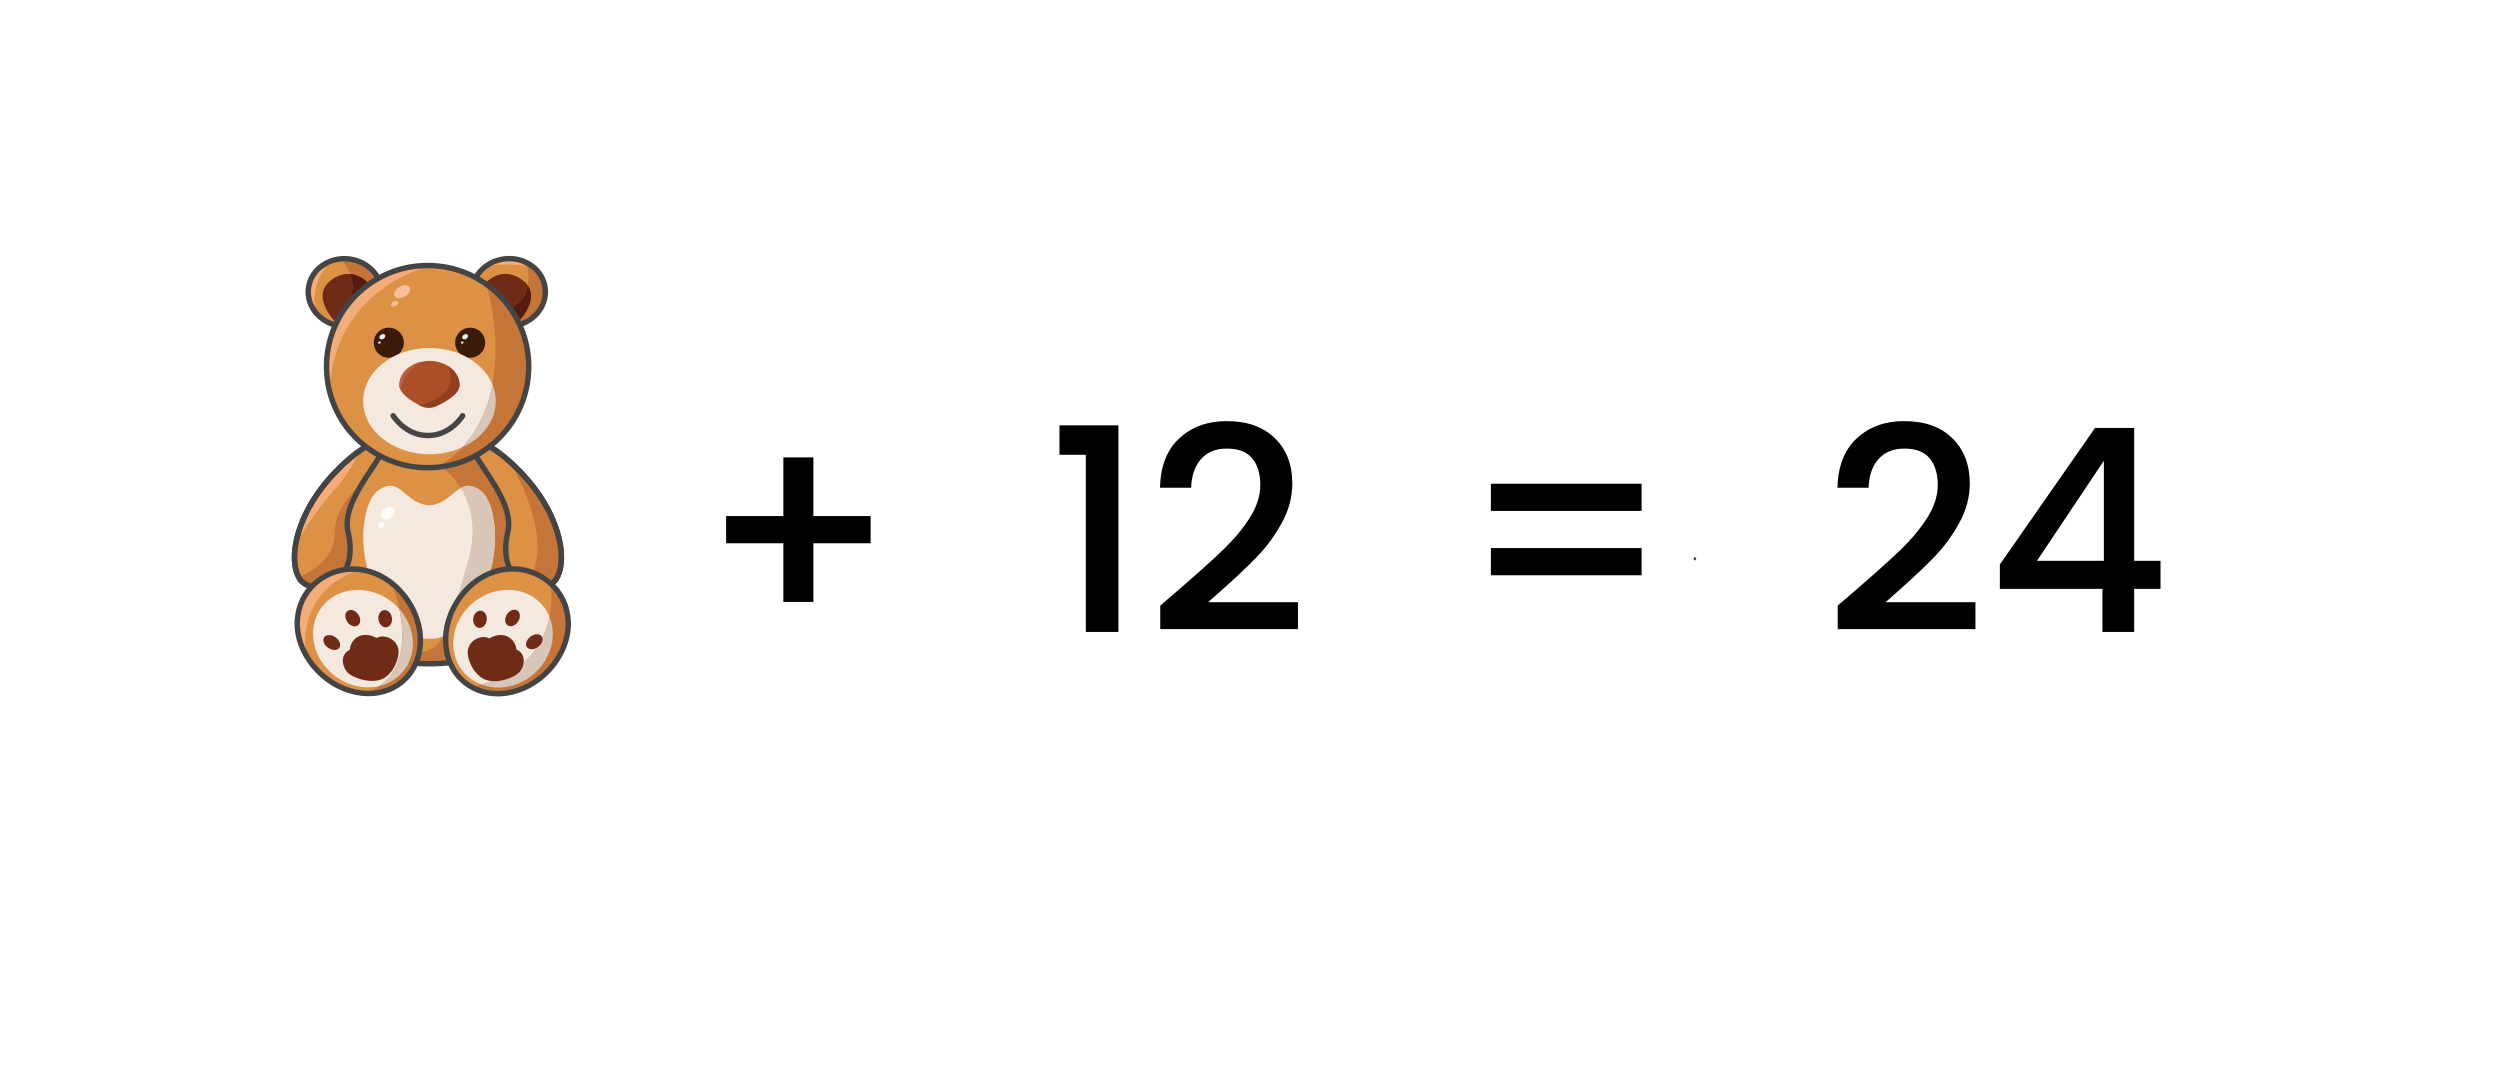 <svg width="8822" height="3760" viewBox="0 0 8822 3760" fill="none" xmlns="http://www.w3.org/2000/svg">
<rect width="8822" height="3760" fill="white"/>
<path d="M5980.77 1977.35C5980.48 1977.35 5980.19 1977.33 5979.9 1977.27C5977.68 1976.85 5976.22 1974.97 5976.56 1972.97C5976.89 1970.94 5977.03 1969.82 5977.03 1969.82C5977.25 1967.8 5979.22 1966.3 5981.47 1966.4C5983.73 1966.5 5985.52 1968.16 5985.52 1970.2C5985.52 1971.64 5985.3 1973.11 5984.87 1974.55C5984.38 1976.21 5982.65 1977.35 5980.77 1977.35Z" fill="#444444"/>
<path d="M3072.29 1917H2870.29V2124H2764.29V1917H2562.29V1821H2764.29V1614H2870.29V1821H3072.29V1917ZM3738.69 1605V1501H3946.69V2230H3831.69V1605H3738.69ZM4166.3 2075C4230.3 2019.67 4280.63 1974.33 4317.3 1939C4354.63 1903 4385.63 1865.67 4410.3 1827C4434.97 1788.33 4447.3 1749.67 4447.3 1711C4447.3 1671 4437.63 1639.67 4418.3 1617C4399.63 1594.33 4369.97 1583 4329.3 1583C4289.97 1583 4259.3 1595.67 4237.3 1621C4215.97 1645.67 4204.63 1679 4203.3 1721H4093.3C4095.3 1645 4117.97 1587 4161.3 1547C4205.3 1506.33 4260.97 1486 4328.3 1486C4400.97 1486 4457.63 1506 4498.3 1546C4539.63 1586 4560.3 1639.33 4560.3 1706C4560.3 1754 4547.97 1800.33 4523.3 1845C4499.3 1889 4470.3 1928.67 4436.3 1964C4402.97 1998.67 4360.3 2039 4308.3 2085L4263.3 2125H4580.3V2220H4094.3V2137L4166.3 2075ZM5792.98 1707V1803H5260.98V1707H5792.98ZM5792.98 1934V2030H5260.98V1934H5792.98ZM6556.93 2075C6620.93 2019.67 6671.26 1974.33 6707.93 1939C6745.26 1903 6776.26 1865.67 6800.93 1827C6825.59 1788.33 6837.93 1749.67 6837.93 1711C6837.93 1671 6828.26 1639.67 6808.93 1617C6790.26 1594.33 6760.59 1583 6719.93 1583C6680.59 1583 6649.93 1595.67 6627.93 1621C6606.59 1645.67 6595.26 1679 6593.93 1721H6483.93C6485.93 1645 6508.59 1587 6551.93 1547C6595.93 1506.33 6651.59 1486 6718.93 1486C6791.59 1486 6848.26 1506 6888.93 1546C6930.26 1586 6950.93 1639.33 6950.93 1706C6950.93 1754 6938.59 1800.33 6913.93 1845C6889.93 1889 6860.93 1928.67 6826.93 1964C6793.59 1998.67 6750.93 2039 6698.93 2085L6653.93 2125H6970.93V2220H6484.93V2137L6556.93 2075ZM7057.07 2078V1992L7393.07 1510H7531.07V1979H7624.07V2078H7531.07V2230H7419.07V2078H7057.07ZM7424.07 1626L7188.07 1979H7424.07V1626Z" fill="black"/>
<path d="M1346.65 1046.82C1353.97 981.287 1302.07 921.699 1230.73 913.731C1159.4 905.764 1095.64 952.433 1088.32 1017.97C1081 1083.51 1132.89 1143.1 1204.23 1151.06C1275.56 1159.03 1339.33 1112.36 1346.65 1046.82Z" fill="#DD9145"/>
<path d="M1302.54 1155.73C1259.44 1180.4 1197.4 1161.01 1164.03 1112.46C1130.59 1063.86 1123.29 1013.17 1181.61 979.796C1200.04 969.289 1218.14 965.355 1235.28 966.647C1259.21 968.389 1281.41 980.358 1300.12 998.957C1307.37 1006.09 1314.06 1014.24 1320.18 1023.12C1353.62 1071.67 1345.69 1131.06 1302.54 1155.73Z" fill="#702B16"/>
<path d="M1208.37 920.005C1208.37 920.005 1270.18 993.053 1230.84 1054.86C1191.51 1116.67 1287.03 1009.91 1287.03 1009.91L1320.75 981.815L1292.65 936.862L1224.72 908.879L1208.37 920.005Z" fill="#C67539"/>
<path d="M1300.12 998.962L1287.03 1009.92C1287.03 1009.92 1191.51 1116.68 1230.84 1054.87C1249.89 1024.92 1245.23 992.276 1235.28 966.652C1259.22 968.394 1281.41 980.363 1300.12 998.962Z" fill="#541C0E"/>
<path d="M1807.91 1150.76C1879.24 1142.79 1931.14 1083.2 1923.82 1017.66C1916.5 952.127 1852.73 905.457 1781.4 913.425C1710.06 921.393 1658.17 980.98 1665.49 1046.52C1672.81 1112.05 1736.57 1158.72 1807.91 1150.76Z" fill="#DD9145"/>
<path d="M1152.17 942.484C1152.17 942.484 1095.98 998.676 1112.84 1088.58L1079.12 1043.63L1101.6 959.342L1152.17 942.484Z" fill="#F4AD78"/>
<path d="M1848.94 936.863C1848.94 936.863 1759.03 925.625 1719.7 942.482C1680.36 959.34 1742.17 914.387 1742.17 914.387L1835.9 916.972L1848.94 936.863Z" fill="#F4AD78"/>
<path d="M1848.54 1112.46C1841.74 1122.3 1833.76 1130.95 1824.99 1138.31C1790.66 1167.08 1744.3 1175.4 1709.97 1155.73C1666.81 1131.06 1658.95 1071.67 1692.32 1023.12C1725.7 974.513 1777.06 949.002 1830.89 979.795C1845 987.83 1855.22 996.933 1862.19 1006.71C1884.22 1037.5 1873.88 1075.6 1848.54 1112.46Z" fill="#702B16"/>
<path d="M1859.82 936.863C1859.82 936.863 1888.26 1049.25 1803.97 1082.96C1719.68 1116.68 1848.92 1144.77 1848.92 1144.77L1922.76 1066.44L1917.14 976.647L1859.82 936.863Z" fill="#C67539"/>
<path d="M1848.55 1112.46C1841.75 1122.29 1833.77 1130.95 1825 1138.31C1792.24 1128.14 1743.92 1106.95 1803.99 1082.96C1842.08 1067.73 1857.14 1036.43 1862.2 1006.71C1884.23 1037.5 1873.89 1075.6 1848.55 1112.46Z" fill="#541C0E"/>
<path d="M1346.65 1046.82C1353.97 981.287 1302.07 921.699 1230.73 913.731C1159.4 905.764 1095.64 952.433 1088.32 1017.97C1081 1083.51 1132.89 1143.1 1204.23 1151.06C1275.56 1159.03 1339.33 1112.36 1346.65 1046.82Z" stroke="#444444" stroke-width="19.123" stroke-miterlimit="10"/>
<path d="M1807.91 1150.76C1879.24 1142.79 1931.14 1083.2 1923.82 1017.66C1916.5 952.127 1852.73 905.457 1781.4 913.425C1710.06 921.393 1658.17 980.98 1665.49 1046.52C1672.81 1112.05 1736.57 1158.72 1807.91 1150.76Z" stroke="#444444" stroke-width="19.123" stroke-miterlimit="10"/>
<path d="M1962.11 2044.11C1950.43 2062.21 1920.64 2071.65 1914.46 2071.76C1900.47 2071.93 1887.77 2070.63 1876.2 2068.05C1855.01 2175.04 1803.54 2261.68 1702.62 2307.37C1652.72 2329.96 1590.8 2342.49 1514.44 2342.49C1491.06 2342.49 1468.87 2341.03 1447.91 2338.22C1281.24 2315.96 1188.58 2208.41 1155.09 2065.07C1140.77 2069.62 1124.41 2071.98 1105.81 2071.76C1099.63 2071.65 1069.91 2062.21 1058.16 2044.11C1019.34 1984.04 1040.3 1860.82 1116.38 1748.21C1193.7 1633.8 1321.7 1540.13 1348.06 1561.09C1348.39 1561.43 1348.73 1561.71 1349.07 1562.05C1399.81 1533.5 1456.28 1517.88 1514.44 1519.68C1570.68 1521.36 1624.24 1536.09 1672.28 1561.09C1698.69 1540.19 1826.64 1633.86 1903.9 1748.21C1979.98 1860.82 2000.94 1984.04 1962.11 2044.11Z" fill="#DD9145"/>
<path d="M1228.41 1877.96C1251.84 1975.06 1220.54 2073.34 1105.8 2071.76C1099.62 2071.65 1069.89 2062.21 1058.15 2044.12C1038.65 2014 1034.27 1967.98 1044.27 1915.38C1044.27 1915.38 1044.27 1915.38 1044.33 1915.33C1054.22 1863.07 1078.44 1804.35 1116.36 1748.21C1148.39 1700.84 1189.13 1657.02 1227.74 1623.41C1282.3 1575.88 1332.59 1548.85 1348.04 1561.1C1387.54 1592.62 1198.29 1753.33 1228.41 1877.96Z" fill="#DD9145"/>
<path d="M1848.36 1952.47L1702.6 2307.37C1652.7 2329.96 1590.78 2342.49 1514.42 2342.49C1491.04 2342.49 1468.85 2341.03 1447.89 2338.22C1447.55 2319.56 1456.77 2304.95 1483.68 2301.3C1573.59 2289.11 1584.83 2206.79 1650.57 1984.05C1716.37 1761.3 1567.97 1656.11 1567.97 1656.11L1692.88 1599.47L1803.97 1750.23L1848.36 1952.47Z" fill="#C67539"/>
<path d="M1962.1 2044.11C1950.41 2062.2 1920.63 2071.64 1914.45 2071.75C1893.38 2072.03 1875.12 2068.94 1859.55 2063.1C1790.1 2037.31 1772.79 1957.23 1791.9 1877.95C1821.96 1753.32 1632.71 1592.61 1672.21 1561.09C1689.12 1547.66 1747.79 1581.31 1808.08 1637.34C1841.85 1668.75 1876.13 1707.13 1903.89 1748.2C1979.97 1860.81 2000.93 1984.04 1962.1 2044.11Z" fill="#DD9145"/>
<path d="M1266.3 1717.25C1266.3 1717.25 1180.27 1785.36 1180.27 1886.5C1180.27 1987.65 1062.27 2032.6 1062.27 2032.6L1090.37 2077.55L1188.08 2016.3L1230.84 1998.88L1231.24 1884.48L1226.57 1825.08L1266.3 1717.25Z" fill="#C67539"/>
<path d="M1258.93 1611.16C1258.93 1611.16 1236.46 1667.35 1174.65 1734.78C1113.79 1801.14 1046.42 1911.84 1044.34 1915.32C1054.23 1863.06 1078.45 1804.34 1116.38 1748.21C1148.41 1700.84 1189.14 1657.01 1227.75 1623.41L1258.93 1611.16Z" fill="#F4AD78"/>
<path d="M1962.12 2044.11C1950.43 2062.21 1920.65 2071.65 1914.47 2071.76C1893.4 2072.04 1875.13 2068.95 1859.57 2063.1C1860.97 2053.78 1864.79 2043.66 1871.43 2032.59C1955.71 1892.11 1804 1639.25 1804 1639.25L1808.1 1637.34C1841.87 1668.75 1876.15 1707.13 1903.9 1748.21C1979.99 1860.82 2000.95 1984.04 1962.12 2044.11Z" fill="#C67539"/>
<path d="M1747.01 1891.94C1747.01 2060.4 1654.47 2209.25 1564.05 2245.61C1550.29 2251.12 1536.63 2254.04 1523.32 2254.04C1520.34 2254.04 1517.36 2253.87 1514.44 2253.59C1514.38 2253.59 1514.38 2253.59 1514.38 2253.59C1411.94 2263.93 1281.8 2091.7 1281.8 1891.94C1281.8 1865.14 1287.48 1762.7 1336.7 1728.93C1412.39 1677.01 1427.06 1777.54 1514.44 1783.32C1568.94 1779.73 1595.13 1739.21 1625.53 1721.91C1643.84 1711.46 1663.68 1709.43 1692.11 1728.93C1741.39 1762.7 1747.01 1865.14 1747.01 1891.94Z" fill="#F4E9DF"/>
<path d="M1903.83 1748.21C1826.57 1633.86 1698.62 1540.19 1672.21 1561.09C1624.17 1536.09 1570.62 1521.36 1514.37 1519.68C1456.27 1517.88 1399.8 1533.5 1349 1562.05C1348.66 1561.71 1348.38 1561.43 1347.99 1561.09C1321.64 1540.08 1193.63 1633.8 1116.31 1748.15C1040.23 1860.76 1019.22 1983.99 1058.1 2044.06C1069.79 2062.15 1099.57 2071.59 1105.75 2071.7C1124.35 2071.98 1140.7 2069.57 1155.03 2065.01C1192.73 2226.4 1305.45 2342.43 1514.37 2342.43C1745.21 2342.43 1844.5 2227.86 1876.19 2067.99C1887.76 2070.58 1900.46 2071.87 1914.45 2071.7C1920.64 2071.59 1950.36 2062.15 1962.1 2044.06C2000.93 1984.04 1979.92 1860.82 1903.83 1748.21Z" stroke="#444444" stroke-width="19.123" stroke-miterlimit="10"/>
<path d="M1228.35 1877.95C1251.79 1975.05 1220.49 2073.33 1105.74 2071.76C1099.56 2071.65 1069.84 2062.21 1058.09 2044.11C1019.27 1984.04 1040.23 1860.82 1116.31 1748.21C1193.57 1633.8 1321.63 1540.13 1347.98 1561.15C1387.49 1592.62 1198.29 1753.32 1228.35 1877.95Z" stroke="#444444" stroke-width="19.123" stroke-miterlimit="10"/>
<path d="M1791.84 1877.95C1768.41 1975.05 1799.71 2073.33 1914.45 2071.76C1920.63 2071.65 1950.36 2062.21 1962.1 2044.11C2000.93 1984.04 1979.97 1860.82 1903.89 1748.21C1826.63 1633.8 1698.57 1540.13 1672.21 1561.15C1632.71 1592.62 1821.9 1753.32 1791.84 1877.95Z" stroke="#444444" stroke-width="19.123" stroke-miterlimit="10"/>
<path d="M1378.12 2431.05C1349.86 2443.63 1319.24 2448.69 1288.39 2446.95C1206.52 2442.51 1123.07 2390.76 1077.67 2307.88C1077.5 2307.54 1077.28 2307.15 1077.11 2306.81C1015.41 2192.96 1059.91 2071.48 1162.97 2025.57C1188.03 2014.39 1214.21 2008.71 1240.46 2008.15C1293.16 2007.03 1345.93 2026.47 1389.47 2063.56C1413.75 2084.07 1435.1 2110.08 1452.07 2140.99C1514.61 2255.06 1481.52 2384.91 1378.12 2431.05Z" fill="#DD9145"/>
<path d="M1367.28 2411.21C1358.12 2415.31 1348.68 2418.51 1339.12 2420.82C1259.95 2439.92 1169.76 2399.75 1127.23 2322.09C1079.52 2234.99 1109.58 2133.74 1194.43 2095.92C1266.47 2063.83 1354.86 2087.72 1409.08 2149.02C1418.75 2159.92 1427.29 2171.95 1434.48 2185.09C1482.24 2272.19 1452.13 2373.39 1367.28 2411.21Z" fill="#F4E9DF"/>
<path d="M1337.98 2247.58C1334.61 2248.54 1331.52 2249.77 1328.59 2251.4C1308.42 2239.83 1285.66 2236.85 1266.56 2245.34C1247.51 2253.82 1236.33 2271.97 1234.19 2293.38C1232.06 2294.28 1229.98 2295.35 1228.01 2296.58C1205.14 2311.3 1203.79 2343.61 1223.4 2369.69C1239.42 2390.98 1306.4 2414.86 1349.16 2395.82C1388.16 2378.45 1412.37 2319.06 1405.24 2288.66C1397.93 2257.87 1364.84 2240.17 1337.98 2247.58Z" fill="#702B16"/>
<path d="M1187.23 2251.56C1200.78 2263.14 1204.43 2279.55 1195.27 2288.26C1186.17 2296.96 1167.79 2294.6 1154.19 2283.03C1140.65 2271.45 1137 2255.05 1146.16 2246.34C1155.32 2237.63 1173.69 2239.99 1187.23 2251.56Z" fill="#702B16"/>
<path d="M1746.99 1891.95C1746.99 2060.41 1654.45 2209.26 1564.04 2245.61C1592.07 2197.46 1611.91 2115.03 1650.57 1984.04C1686.59 1862.11 1658.44 1775.41 1625.51 1721.91C1643.83 1711.46 1663.66 1709.44 1692.09 1728.94C1741.37 1762.71 1746.99 1865.14 1746.99 1891.95Z" fill="#D8C6B8"/>
<path d="M1363.94 2213.52C1377.04 2211.52 1385.6 2196.4 1383.07 2179.74C1380.53 2163.08 1367.86 2151.2 1354.76 2153.19C1341.66 2155.18 1333.09 2170.3 1335.63 2186.96C1338.16 2203.62 1350.84 2215.51 1363.94 2213.52Z" fill="#702B16"/>
<path d="M1266.41 2171.73C1274.67 2186.84 1271.75 2203.36 1259.83 2208.64C1247.92 2213.93 1231.57 2206 1223.31 2190.94C1215.05 2175.83 1217.97 2159.31 1229.88 2154.03C1241.8 2148.74 1258.15 2156.61 1266.41 2171.73Z" fill="#702B16"/>
<path d="M1979.97 2302.59C1921.25 2418.35 1788.58 2477.07 1683.73 2433.74C1676.93 2430.93 1670.47 2427.79 1664.23 2424.3C1574.44 2373.84 1545.27 2254.1 1600.23 2145.82C1659.01 2030.12 1780.55 1979.44 1885.4 2022.7C1916.19 2035.46 1942.15 2054.85 1961.93 2078.9C2009.47 2136.6 2021.49 2220.89 1979.97 2302.59Z" fill="#DD9145"/>
<path d="M1930.93 2318.15C1886.93 2404.74 1783.99 2447.62 1698.86 2415.59C1697.17 2415.03 1695.54 2414.35 1693.91 2413.68C1607.88 2378.17 1574.45 2277.75 1619.29 2189.48C1664.08 2101.14 1770.22 2058.38 1856.25 2093.89C1895.75 2110.25 1924.18 2140.2 1939.02 2176.44C1956.55 2219.09 1955.2 2270.39 1930.93 2318.15Z" fill="#F4E9DF"/>
<path d="M1979.98 2302.59C1921.26 2418.35 1788.6 2477.07 1683.74 2433.74C1676.95 2430.93 1670.48 2427.79 1664.25 2424.3C1669.36 2422.95 1674.75 2421.66 1680.37 2420.31C1989.42 2347.26 1943.07 2071.76 1943.07 2071.76L1961.95 2078.89C2009.48 2136.6 2021.51 2220.89 1979.98 2302.59Z" fill="#C67539"/>
<path d="M1378.11 2431.04C1349.84 2443.63 1319.22 2448.69 1288.37 2446.94C1291.52 2445.59 1294.78 2444.19 1298.26 2442.79C1506.17 2358.5 1384.01 2064.73 1384.01 2064.73L1389.46 2063.55C1413.73 2084.06 1435.09 2110.08 1452.06 2140.98C1514.6 2255.05 1481.5 2384.91 1378.11 2431.04Z" fill="#C67539"/>
<path d="M1367.27 2411.21C1358.11 2415.31 1348.67 2418.52 1339.12 2420.82C1433.02 2355.53 1426.78 2231.96 1409.08 2149.02C1418.74 2159.92 1427.28 2171.95 1434.48 2185.1C1482.24 2272.19 1452.12 2373.4 1367.27 2411.21Z" fill="#D8C6B8"/>
<path d="M1076.88 2284.89C1077.16 2292.65 1077.28 2299.95 1077.11 2306.81C1015.41 2192.97 1059.91 2071.48 1162.97 2025.57C1188.03 2014.39 1214.21 2008.71 1240.46 2008.15L1242.09 2021.36C1242.09 2021.36 1069.02 2076.48 1076.88 2284.89Z" fill="#F4AD78"/>
<path d="M1930.92 2318.15C1886.92 2404.74 1783.98 2447.62 1698.85 2415.59C1867.65 2369.12 1922.55 2259.49 1939.01 2176.44C1956.54 2219.09 1955.2 2270.39 1930.92 2318.15Z" fill="#D8C6B8"/>
<path d="M1717.74 2187.06C1716.33 2203.86 1704.48 2216.73 1691.27 2215.83C1678.07 2214.93 1668.46 2200.6 1669.86 2183.8C1671.27 2167 1683.12 2154.13 1696.33 2155.03C1709.59 2155.93 1719.14 2170.26 1717.74 2187.06Z" fill="#702B16"/>
<path d="M1786.78 2171.61C1779.03 2186.89 1782.51 2203.36 1794.54 2208.36C1806.62 2213.36 1822.69 2204.99 1830.44 2189.65C1838.2 2174.36 1834.71 2157.9 1822.69 2152.9C1810.61 2147.9 1794.54 2156.27 1786.78 2171.61Z" fill="#702B16"/>
<path d="M1452.06 2140.98C1514.6 2255.11 1481.5 2384.97 1378.11 2431.04C1274.72 2477.12 1140.19 2422 1077.65 2307.87C1015.11 2193.75 1059.56 2071.64 1162.95 2025.57C1266.34 1979.49 1389.51 2026.86 1452.06 2140.98Z" stroke="#444444" stroke-width="19.123" stroke-miterlimit="10"/>
<path d="M1600.24 2145.82C1541.46 2261.57 1578.88 2390.48 1683.74 2433.74C1788.59 2477.01 1921.26 2418.29 1979.98 2302.59C2038.75 2186.84 1990.26 2065.97 1885.41 2022.7C1780.5 1979.44 1658.96 2030.12 1600.24 2145.82Z" stroke="#444444" stroke-width="19.123" stroke-miterlimit="10"/>
<path opacity="0.84" d="M1516.23 1581.88C1652.56 1581.88 1763.08 1505.63 1763.08 1411.57C1763.08 1317.5 1652.56 1241.25 1516.23 1241.25C1379.9 1241.25 1269.38 1317.5 1269.38 1411.57C1269.38 1505.63 1379.9 1581.88 1516.23 1581.88Z" fill="url(#paint0_radial_1220_110138)"/>
<path d="M1865.8 1293.68C1865.8 1480.4 1722.4 1633.58 1539.72 1649.14C1529.61 1650.04 1519.33 1650.49 1508.99 1650.49C1370.03 1650.49 1249.55 1571.04 1190.72 1455.06C1177.68 1429.49 1167.68 1402.07 1161.11 1373.36C1155.26 1347.79 1152.17 1321.1 1152.17 1293.68C1152.17 1108.98 1292.48 957.092 1472.35 938.718C1472.41 938.774 1472.41 938.718 1472.41 938.718C1482.69 937.706 1493.08 937.088 1503.59 936.92C1505.39 936.863 1507.19 936.863 1508.99 936.863C1615.07 936.863 1710.38 983.165 1775.67 1056.72C1831.75 1119.71 1865.8 1202.7 1865.8 1293.68Z" fill="#DD9145"/>
<path d="M1392.3 1258.5C1419.45 1247.33 1432.4 1216.27 1421.23 1189.12C1410.06 1161.97 1378.99 1149.01 1351.84 1160.18C1324.69 1171.35 1311.74 1202.42 1322.91 1229.57C1334.08 1256.72 1365.15 1269.67 1392.3 1258.5Z" fill="#3B1A07"/>
<path d="M1679.32 1258.5C1706.47 1247.33 1719.43 1216.27 1708.26 1189.12C1697.09 1161.97 1666.02 1149.01 1638.87 1160.18C1611.72 1171.35 1598.77 1202.42 1609.94 1229.57C1621.11 1256.72 1652.17 1269.67 1679.32 1258.5Z" fill="#3B1A07"/>
<path d="M1749.53 1415.39C1749.53 1485.12 1702.05 1545.92 1631.59 1578.18C1597.37 1593.91 1557.75 1602.84 1515.5 1602.84C1386.26 1602.84 1281.46 1518.95 1281.46 1415.39C1281.46 1311.89 1386.26 1227.99 1515.5 1227.99C1619.11 1227.99 1707.05 1281.94 1737.79 1356.67C1745.43 1375.16 1749.53 1394.88 1749.53 1415.39Z" fill="#F4E9DF"/>
<path d="M1489.32 948.103C1489.32 948.103 1198.87 1025.08 1164.31 1349.03C1163.41 1357.68 1162.34 1365.77 1161.11 1373.36C1155.26 1347.79 1152.17 1321.1 1152.17 1293.68C1152.17 1108.98 1292.48 957.093 1472.35 938.719C1472.41 938.775 1472.41 938.719 1472.41 938.719C1483.14 944.675 1489.32 948.103 1489.32 948.103Z" fill="#F4AD78"/>
<path d="M1865.8 1293.68C1865.8 1480.4 1722.4 1633.58 1539.72 1649.14C1854.22 1473.66 1719.7 1015.53 1719.7 1015.53C1719.7 1015.53 1749.37 1037.78 1775.67 1056.72C1831.74 1119.71 1865.8 1202.7 1865.8 1293.68Z" fill="#C67539"/>
<path d="M1749.54 1415.4C1749.54 1485.13 1702.06 1545.93 1631.59 1578.18C1692.17 1514.24 1723.47 1435.17 1737.8 1356.68C1745.44 1375.16 1749.54 1394.89 1749.54 1415.4Z" fill="#D8C6B8"/>
<path d="M1621.69 1358.64C1621.69 1389.99 1572.81 1417.75 1540.27 1432.75C1522.01 1441.18 1501.05 1440.62 1483.12 1431.63C1481.66 1430.9 1480.2 1430.17 1478.74 1429.38C1455.98 1417.52 1427.78 1399.71 1415.53 1379.09C1411.59 1372.52 1409.29 1365.66 1409.29 1358.64C1409.29 1320.93 1439.86 1288.96 1482.28 1277.83C1492.73 1275.08 1503.86 1273.56 1515.49 1273.56C1540.05 1273.56 1562.69 1280.25 1580.67 1291.54H1580.73C1605.68 1307.11 1621.69 1331.38 1621.69 1358.64Z" fill="#AC4F28"/>
<path d="M1508.99 1650.49C1706.05 1650.49 1865.8 1490.74 1865.8 1293.68C1865.8 1096.61 1706.05 936.863 1508.99 936.863C1311.92 936.863 1152.17 1096.61 1152.17 1293.68C1152.17 1490.74 1311.92 1650.49 1508.99 1650.49Z" stroke="#444444" stroke-width="19.123" stroke-miterlimit="10"/>
<path d="M1387.5 1467.14C1387.5 1467.14 1430.26 1536.82 1508.93 1536.82" stroke="#444444" stroke-width="19.123" stroke-miterlimit="10" stroke-linecap="round"/>
<path d="M1632.62 1467.14C1632.62 1467.14 1589.86 1536.82 1511.19 1536.82" stroke="#444444" stroke-width="19.123" stroke-miterlimit="10" stroke-linecap="round"/>
<path d="M1717.33 2249.32C1720.7 2250.16 1723.91 2251.34 1726.83 2252.86C1746.61 2240.78 1769.25 2237.18 1788.64 2245.16C1807.97 2253.14 1819.77 2270.96 1822.52 2292.31C1824.66 2293.15 1826.79 2294.16 1828.81 2295.34C1852.13 2309.45 1854.61 2341.7 1835.84 2368.28C1820.55 2390.02 1754.36 2415.65 1710.98 2397.78C1671.42 2381.43 1645.24 2322.76 1651.42 2292.2C1657.71 2261.12 1690.25 2242.58 1717.33 2249.32Z" fill="#702B16"/>
<path d="M1868.54 2249.32C1855.39 2261.23 1852.3 2277.75 1861.68 2286.18C1871.06 2294.61 1889.38 2291.8 1902.53 2279.89C1915.68 2267.98 1918.77 2251.46 1909.39 2243.03C1900 2234.6 1881.74 2237.35 1868.54 2249.32Z" fill="#702B16"/>
<path d="M1621.69 1358.63C1621.69 1389.99 1572.8 1417.74 1540.27 1432.75C1522.01 1441.18 1501.05 1440.61 1483.12 1431.62C1481.66 1430.89 1480.2 1430.16 1478.74 1429.38C1636.75 1393.69 1580.67 1291.54 1580.67 1291.54H1580.73C1605.67 1307.1 1621.69 1331.38 1621.69 1358.63Z" fill="#933E21"/>
<path d="M1482.28 1277.83C1482.28 1277.83 1414.8 1321.21 1415.53 1379.08C1411.59 1372.51 1409.29 1365.66 1409.29 1358.63C1409.29 1320.93 1439.86 1288.95 1482.28 1277.83Z" fill="#BC6040"/>
<path d="M1646.12 1195.14C1651.25 1191.59 1653.27 1185.62 1650.62 1181.79C1647.98 1177.96 1641.67 1177.72 1636.54 1181.27C1631.41 1184.81 1629.39 1190.79 1632.04 1194.62C1634.68 1198.45 1640.99 1198.68 1646.12 1195.14Z" fill="#EFEFEF"/>
<path d="M1632.77 1212.19C1635.26 1210.93 1636.52 1208.41 1635.58 1206.55C1634.65 1204.7 1631.86 1204.21 1629.37 1205.47C1626.88 1206.74 1625.62 1209.26 1626.56 1211.12C1627.5 1212.97 1630.28 1213.45 1632.77 1212.19Z" fill="#EFEFEF"/>
<path d="M1353.96 1195.15C1359.09 1191.6 1361.1 1185.62 1358.46 1181.79C1355.81 1177.96 1349.51 1177.73 1344.38 1181.28C1339.24 1184.82 1337.23 1190.8 1339.87 1194.63C1342.52 1198.46 1348.82 1198.69 1353.96 1195.15Z" fill="#EFEFEF"/>
<path d="M1340.58 1212.2C1343.07 1210.94 1344.33 1208.41 1343.39 1206.56C1342.45 1204.7 1339.67 1204.22 1337.18 1205.48C1334.68 1206.74 1333.43 1209.27 1334.36 1211.12C1335.3 1212.98 1338.08 1213.46 1340.58 1212.2Z" fill="#EFEFEF"/>
<path d="M1428.68 1046.47C1443.47 1037.93 1451.05 1023.39 1445.62 1013.98C1440.18 1004.58 1423.8 1003.87 1409.02 1012.4C1394.24 1020.94 1386.66 1035.48 1392.09 1044.89C1397.52 1054.29 1413.9 1055 1428.68 1046.47Z" fill="#F7C09A"/>
<path d="M1396.87 1079.31C1403.34 1075.57 1406.67 1069.2 1404.3 1065.09C1401.92 1060.98 1394.75 1060.68 1388.27 1064.42C1381.79 1068.16 1378.47 1074.52 1380.84 1078.63C1383.22 1082.74 1390.39 1083.05 1396.87 1079.31Z" fill="#F7C09A"/>
<path d="M1379.69 1826.47C1391.01 1818.28 1395.02 1804.51 1388.65 1795.71C1382.29 1786.91 1367.95 1786.41 1356.64 1794.6C1345.32 1802.78 1341.31 1816.55 1347.68 1825.35C1354.05 1834.15 1368.38 1834.65 1379.69 1826.47Z" fill="#FCFCFC"/>
<path d="M1352.05 1859.63C1357.56 1855.64 1359.5 1848.93 1356.39 1844.63C1353.28 1840.33 1346.3 1840.07 1340.79 1844.06C1335.28 1848.04 1333.34 1854.75 1336.45 1859.05C1339.56 1863.35 1346.55 1863.61 1352.05 1859.63Z" fill="#FCFCFC"/>
<defs>
<radialGradient id="paint0_radial_1220_110138" cx="0" cy="0" r="1" gradientUnits="userSpaceOnUse" gradientTransform="translate(1516.21 1411.58) scale(246.835 170.325)">
<stop stop-color="#3F1C00"/>
<stop offset="0.381" stop-color="#8C7766"/>
<stop offset="0.809" stop-color="#DED8D3"/>
<stop offset="1" stop-color="white"/>
</radialGradient>
</defs>
</svg>
